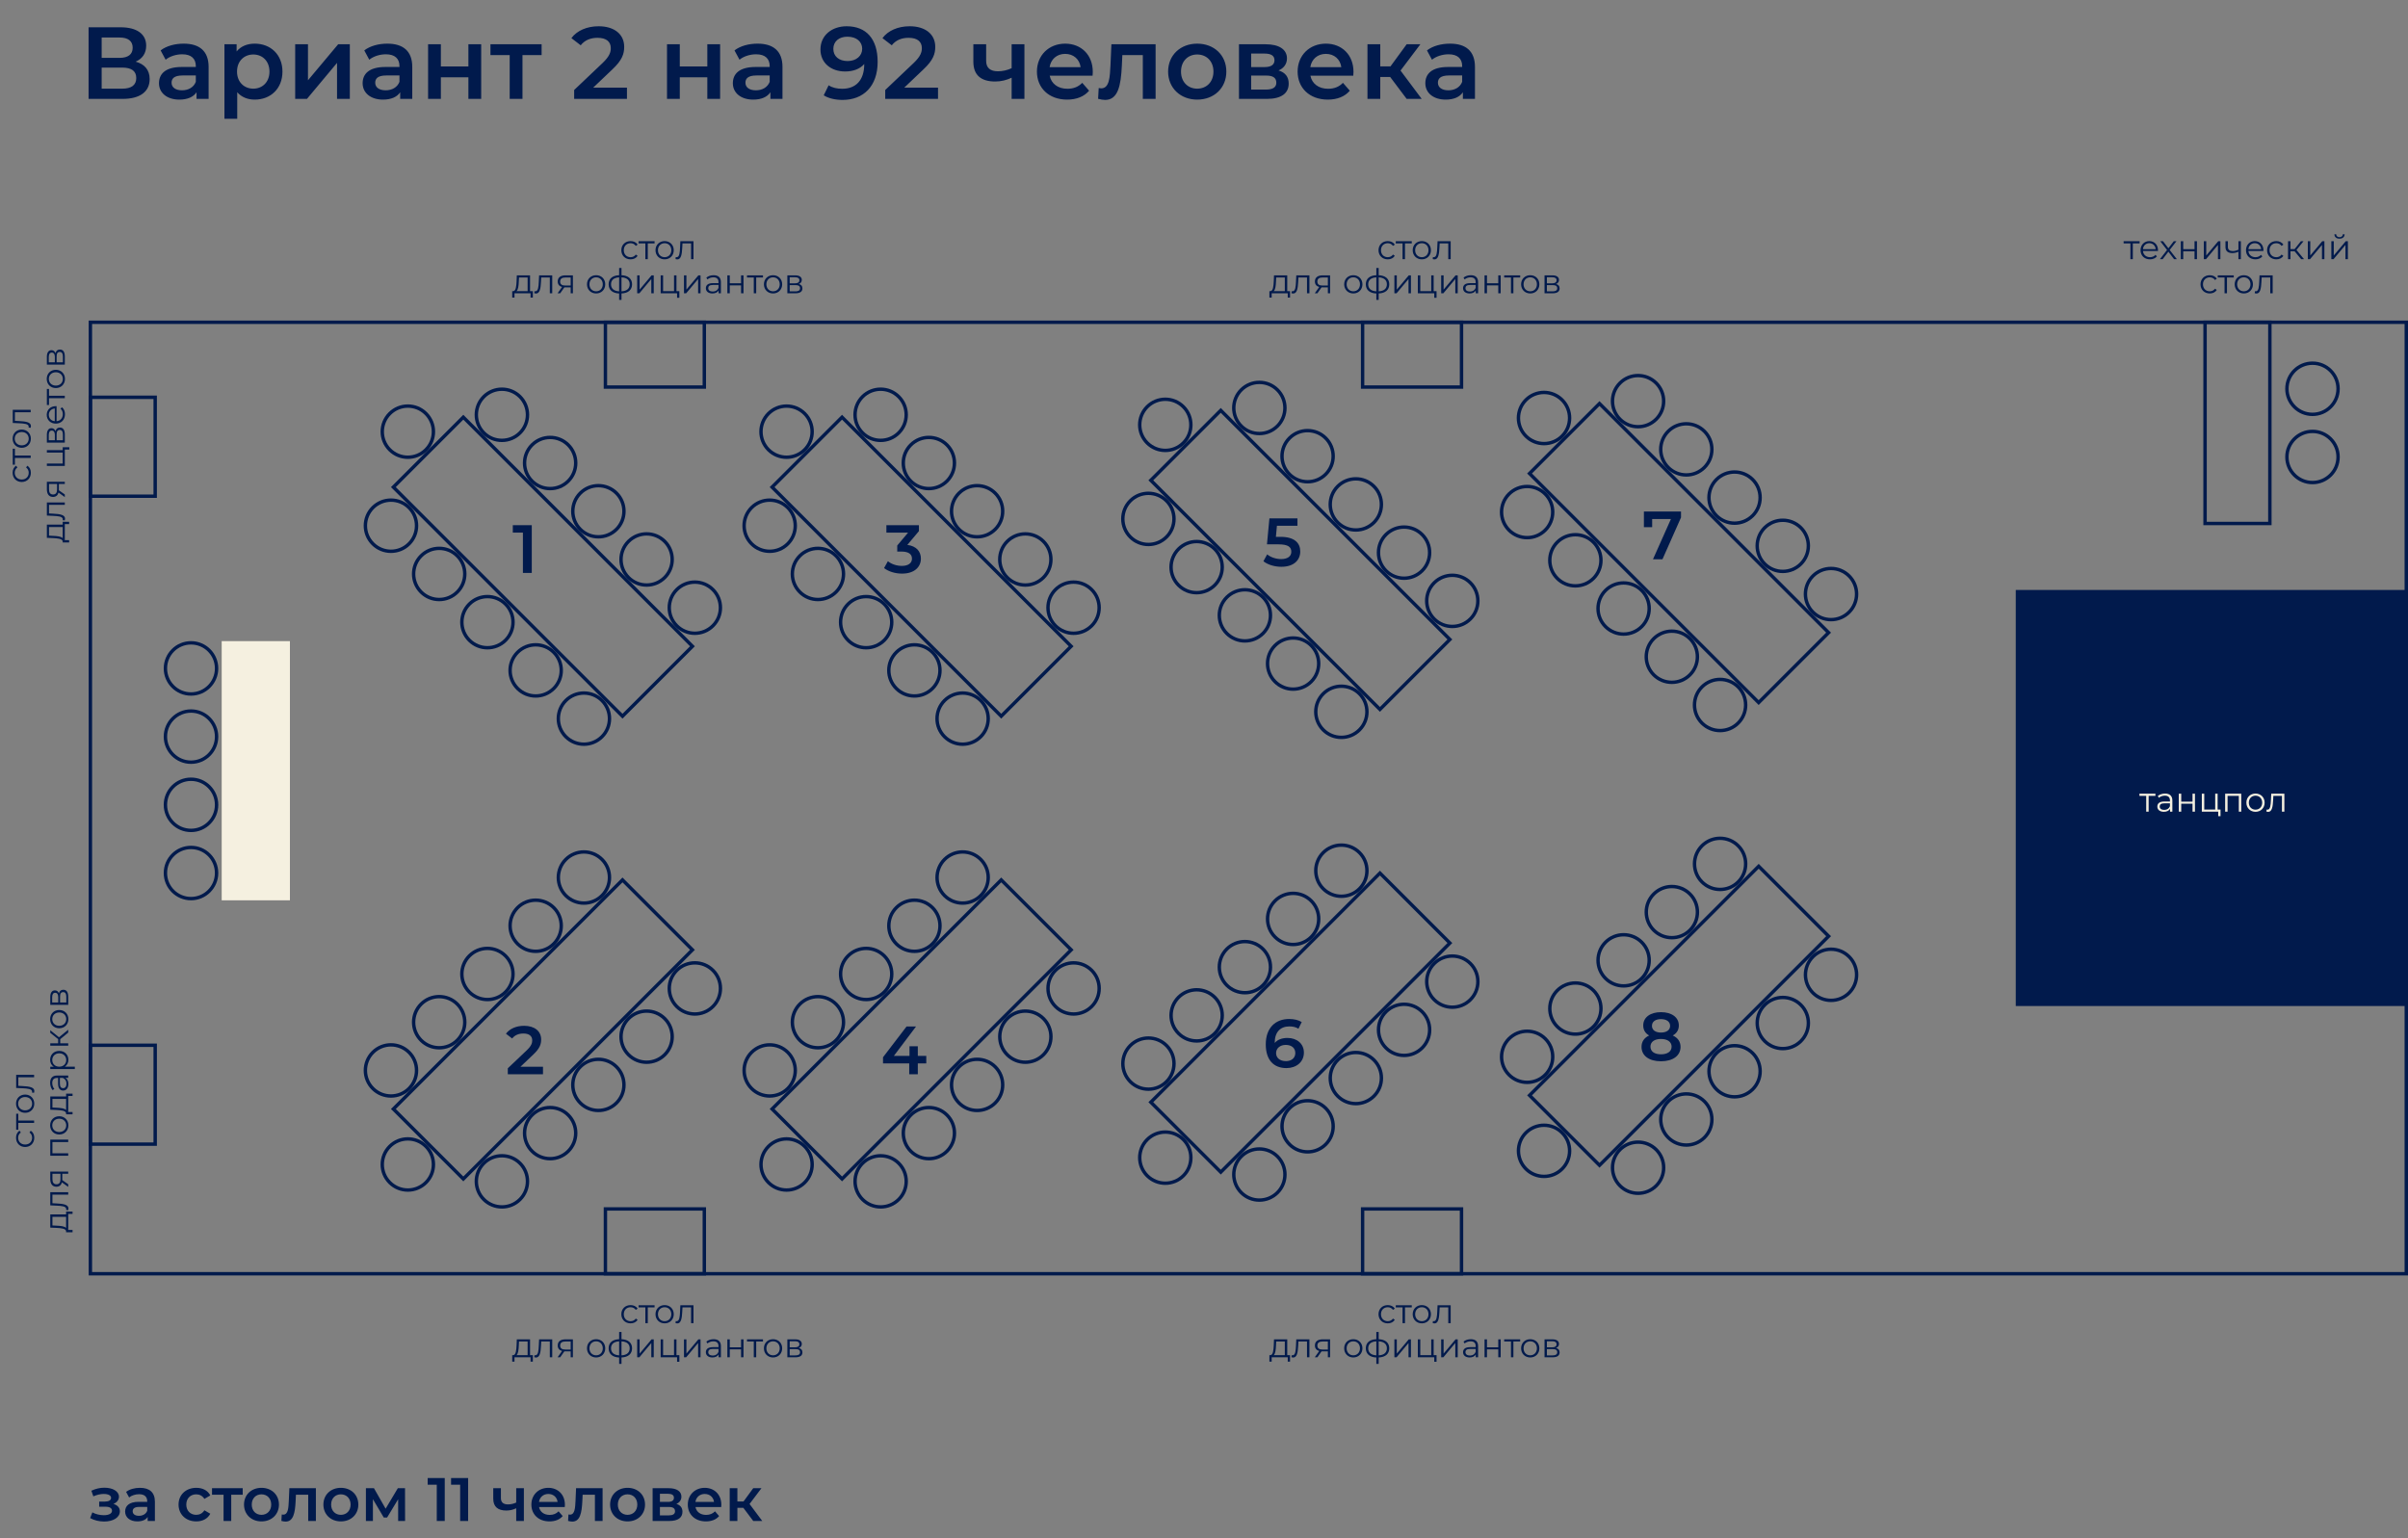 <?xml version="1.0" encoding="UTF-8"?> <svg xmlns="http://www.w3.org/2000/svg" width="706" height="451" viewBox="0 0 706 451" fill="none"><rect x="0" y="0" width="706" height="451" fill="#808080" stroke="none"/><path d="M39.77 18.08C42.41 18.8 43.88 20.54 43.88 23.18C43.88 26.81 41.15 29 35.93 29H25.97V8H35.36C40.04 8 42.86 9.92 42.86 13.4C42.86 15.65 41.72 17.24 39.77 18.08ZM29.81 11V16.97H35.03C37.55 16.97 38.9 15.95 38.9 14C38.9 12.02 37.55 11 35.03 11H29.81ZM35.81 26C38.51 26 39.95 24.98 39.95 22.88C39.95 20.78 38.51 19.82 35.81 19.82H29.81V26H35.81ZM53.873 12.8C58.493 12.8 61.163 14.99 61.163 19.61V29H57.623V27.05C56.723 28.43 54.983 29.21 52.583 29.21C48.923 29.21 46.613 27.2 46.613 24.41C46.613 21.74 48.413 19.64 53.273 19.64H57.413V19.4C57.413 17.21 56.093 15.92 53.423 15.92C51.623 15.92 49.763 16.52 48.563 17.51L47.093 14.78C48.803 13.46 51.293 12.8 53.873 12.8ZM53.363 26.48C55.193 26.48 56.783 25.64 57.413 23.99V22.13H53.543C50.993 22.13 50.303 23.09 50.303 24.26C50.303 25.61 51.443 26.48 53.363 26.48ZM74.683 12.8C79.363 12.8 82.813 16.04 82.813 20.99C82.813 25.97 79.363 29.21 74.683 29.21C72.643 29.21 70.843 28.52 69.553 27.05V34.82H65.803V12.98H69.373V15.08C70.633 13.55 72.493 12.8 74.683 12.8ZM74.263 26C76.963 26 79.003 24.05 79.003 20.99C79.003 17.93 76.963 15.98 74.263 15.98C71.563 15.98 69.493 17.93 69.493 20.99C69.493 24.05 71.563 26 74.263 26ZM86.545 29V12.98H90.295V23.54L99.145 12.98H102.565V29H98.815V18.44L89.995 29H86.545ZM113.58 12.8C118.2 12.8 120.87 14.99 120.87 19.61V29H117.33V27.05C116.43 28.43 114.69 29.21 112.29 29.21C108.63 29.21 106.32 27.2 106.32 24.41C106.32 21.74 108.12 19.64 112.98 19.64H117.12V19.4C117.12 17.21 115.8 15.92 113.13 15.92C111.33 15.92 109.47 16.52 108.27 17.51L106.8 14.78C108.51 13.46 111 12.8 113.58 12.8ZM113.07 26.48C114.9 26.48 116.49 25.64 117.12 23.99V22.13H113.25C110.7 22.13 110.01 23.09 110.01 24.26C110.01 25.61 111.15 26.48 113.07 26.48ZM125.51 29V12.98H129.26V19.49H137.33V12.98H141.08V29H137.33V22.67H129.26V29H125.51ZM158.796 12.98V16.16H153.186V29H149.436V16.16H143.796V12.98H158.796ZM173.917 25.7H183.817V29H168.337V26.39L176.677 18.47C178.717 16.52 179.077 15.29 179.077 14.12C179.077 12.2 177.757 11.09 175.177 11.09C173.137 11.09 171.427 11.78 170.257 13.28L167.527 11.18C169.147 8.99 172.057 7.7 175.507 7.7C180.067 7.7 183.007 10.01 183.007 13.73C183.007 15.77 182.437 17.63 179.527 20.36L173.917 25.7ZM195.559 29V12.98H199.309V19.49H207.379V12.98H211.129V29H207.379V22.67H199.309V29H195.559ZM222.125 12.8C226.745 12.8 229.415 14.99 229.415 19.61V29H225.875V27.05C224.975 28.43 223.235 29.21 220.835 29.21C217.175 29.21 214.865 27.2 214.865 24.41C214.865 21.74 216.665 19.64 221.525 19.64H225.665V19.4C225.665 17.21 224.345 15.92 221.675 15.92C219.875 15.92 218.015 16.52 216.815 17.51L215.345 14.78C217.055 13.46 219.545 12.8 222.125 12.8ZM221.615 26.48C223.445 26.48 225.035 25.64 225.665 23.99V22.13H221.795C219.245 22.13 218.555 23.09 218.555 24.26C218.555 25.61 219.695 26.48 221.615 26.48ZM248.226 7.7C253.956 7.7 257.316 11.39 257.316 18.14C257.316 25.34 253.116 29.3 247.026 29.3C244.926 29.3 242.916 28.85 241.506 27.95L242.946 25.01C244.086 25.76 245.466 26.03 246.936 26.03C250.896 26.03 253.386 23.57 253.386 18.8V18.77C252.126 20.24 250.116 20.96 247.776 20.96C243.636 20.96 240.546 18.44 240.546 14.51C240.546 10.34 243.936 7.7 248.226 7.7ZM248.526 17.9C251.046 17.9 252.786 16.37 252.786 14.3C252.786 12.32 251.226 10.76 248.436 10.76C246.006 10.76 244.326 12.14 244.326 14.33C244.326 16.52 245.976 17.9 248.526 17.9ZM265.118 25.7H275.018V29H259.538V26.39L267.878 18.47C269.918 16.52 270.278 15.29 270.278 14.12C270.278 12.2 268.958 11.09 266.378 11.09C264.338 11.09 262.628 11.78 261.458 13.28L258.728 11.18C260.348 8.99 263.258 7.7 266.708 7.7C271.268 7.7 274.208 10.01 274.208 13.73C274.208 15.77 273.638 17.63 270.728 20.36L265.118 25.7ZM296.6 12.98H300.35V29H296.6V22.79C295.16 23.48 293.54 23.9 291.77 23.9C287.72 23.9 285.38 22.1 285.38 18.11V12.98H289.13V17.87C289.13 19.97 290.42 20.9 292.58 20.9C293.9 20.9 295.31 20.6 296.6 20V12.98ZM320.393 21.08C320.393 21.38 320.363 21.83 320.333 22.19H307.763C308.213 24.53 310.163 26.03 312.953 26.03C314.753 26.03 316.163 25.46 317.303 24.29L319.313 26.6C317.873 28.31 315.623 29.21 312.863 29.21C307.493 29.21 304.013 25.76 304.013 20.99C304.013 16.22 307.523 12.8 312.293 12.8C316.973 12.8 320.393 16.07 320.393 21.08ZM312.293 15.8C309.863 15.8 308.093 17.36 307.733 19.7H316.823C316.523 17.39 314.753 15.8 312.293 15.8ZM325.85 12.98H338.81V29H335.06V16.16H329.06L328.91 19.34C328.64 25.04 327.8 29.3 324.02 29.3C323.42 29.3 322.73 29.18 321.95 28.97L322.13 25.82C322.4 25.88 322.64 25.91 322.85 25.91C325.31 25.91 325.4 22.49 325.58 19.16L325.85 12.98ZM351 29.21C346.08 29.21 342.48 25.79 342.48 20.99C342.48 16.19 346.08 12.8 351 12.8C355.98 12.8 359.55 16.19 359.55 20.99C359.55 25.79 355.98 29.21 351 29.21ZM351 26C353.73 26 355.77 24.05 355.77 20.99C355.77 17.93 353.73 15.98 351 15.98C348.3 15.98 346.26 17.93 346.26 20.99C346.26 24.05 348.3 26 351 26ZM374.864 20.66C376.844 21.26 377.834 22.55 377.834 24.5C377.834 27.32 375.734 29 371.414 29H363.254V12.98H371.084C374.984 12.98 377.324 14.48 377.324 17.12C377.324 18.77 376.394 20 374.864 20.66ZM366.824 15.71V19.67H370.754C372.674 19.67 373.664 18.98 373.664 17.66C373.664 16.34 372.674 15.71 370.754 15.71H366.824ZM371.114 26.27C373.124 26.27 374.204 25.64 374.204 24.26C374.204 22.85 373.274 22.16 371.234 22.16H366.824V26.27H371.114ZM396.829 21.08C396.829 21.38 396.799 21.83 396.769 22.19H384.199C384.649 24.53 386.599 26.03 389.389 26.03C391.189 26.03 392.599 25.46 393.739 24.29L395.749 26.6C394.309 28.31 392.059 29.21 389.299 29.21C383.929 29.21 380.449 25.76 380.449 20.99C380.449 16.22 383.959 12.8 388.729 12.8C393.409 12.8 396.829 16.07 396.829 21.08ZM388.729 15.8C386.299 15.8 384.529 17.36 384.169 19.7H393.259C392.959 17.39 391.189 15.8 388.729 15.8ZM412.42 29L407.59 22.58H404.68V29H400.93V12.98H404.68V19.46H407.68L412.42 12.98H416.44L410.62 20.69L416.83 29H412.42ZM425.152 12.8C429.772 12.8 432.442 14.99 432.442 19.61V29H428.902V27.05C428.002 28.43 426.262 29.21 423.862 29.21C420.202 29.21 417.892 27.2 417.892 24.41C417.892 21.74 419.692 19.64 424.552 19.64H428.692V19.4C428.692 17.21 427.372 15.92 424.702 15.92C422.902 15.92 421.042 16.52 419.842 17.51L418.372 14.78C420.082 13.46 422.572 12.8 425.152 12.8ZM424.642 26.48C426.472 26.48 428.062 25.64 428.692 23.99V22.13H424.822C422.272 22.13 421.582 23.09 421.582 24.26C421.582 25.61 422.722 26.48 424.642 26.48Z" fill="#011A4C"></path><rect x="65" y="188" width="20" height="76" fill="#F5F0E0"></rect><circle cx="56" cy="216" r="7.5" stroke="#011A4C"></circle><circle cx="56" cy="236" r="7.5" stroke="#011A4C"></circle><circle cx="56" cy="256" r="7.5" stroke="#011A4C"></circle><circle cx="56" cy="196" r="7.5" stroke="#011A4C"></circle><rect x="591" y="173" width="115" height="122" fill="#011A4C"></rect><path d="M631.947 232.74V233.37H629.957V238H629.247V233.37H627.257V232.74H631.947ZM634.784 232.7C636.144 232.7 636.914 233.38 636.914 234.74V238H636.234V237.18C635.914 237.72 635.294 238.05 634.424 238.05C633.234 238.05 632.504 237.43 632.504 236.52C632.504 235.71 633.024 235.03 634.534 235.03H636.204V234.71C636.204 233.81 635.694 233.32 634.714 233.32C634.034 233.32 633.394 233.56 632.964 233.94L632.644 233.41C633.174 232.96 633.954 232.7 634.784 232.7ZM634.534 237.49C635.334 237.49 635.924 237.11 636.204 236.42V235.56H634.554C633.534 235.56 633.204 235.96 633.204 236.5C633.204 237.11 633.694 237.49 634.534 237.49ZM638.804 238V232.74H639.514V235.07H642.824V232.74H643.534V238H642.824V235.68H639.514V238H638.804ZM650.182 237.38H651.032V239.32H650.362V238H645.552V232.74H646.262V237.38H649.472V232.74H650.182V237.38ZM652.388 232.74H657.108V238H656.398V233.37H653.098V238H652.388V232.74ZM661.296 238.05C659.756 238.05 658.616 236.93 658.616 235.37C658.616 233.81 659.756 232.7 661.296 232.7C662.836 232.7 663.966 233.81 663.966 235.37C663.966 236.93 662.836 238.05 661.296 238.05ZM661.296 237.42C662.416 237.42 663.246 236.6 663.246 235.37C663.246 234.14 662.416 233.32 661.296 233.32C660.176 233.32 659.336 234.14 659.336 235.37C659.336 236.6 660.176 237.42 661.296 237.42ZM665.904 232.74H669.754V238H669.044V233.37H666.524L666.454 234.67C666.364 236.51 666.134 238.07 665.004 238.07C664.844 238.07 664.684 238.04 664.494 237.99L664.544 237.38C664.634 237.4 664.724 237.42 664.794 237.42C665.664 237.42 665.744 236.01 665.814 234.62L665.904 232.74Z" fill="#F5F0E0"></path><rect x="26.5" y="94.5" width="679" height="279" stroke="#011A4C"></rect><rect x="26.5" y="335.5" width="29" height="19" transform="rotate(-90 26.5 335.5)" stroke="#011A4C"></rect><circle cx="678" cy="134" r="7.5" stroke="#011A4C"></circle><circle cx="678" cy="114" r="7.5" stroke="#011A4C"></circle><rect x="646.5" y="153.5" width="59" height="19" transform="rotate(-90 646.5 153.5)" stroke="#011A4C"></rect><rect x="45.5" y="116.5" width="29" height="19" transform="rotate(90 45.5 116.5)" stroke="#011A4C"></rect><path d="M9.05 138.623C9.05 140.193 7.94 141.333 6.37 141.333C4.8 141.333 3.7 140.193 3.7 138.623C3.7 137.733 4.05 136.983 4.74 136.563L5.1 137.093C4.57 137.453 4.32 138.013 4.32 138.623C4.32 139.773 5.14 140.613 6.37 140.613C7.61 140.613 8.42 139.773 8.42 138.623C8.42 138.013 8.18 137.453 7.65 137.093L8.01 136.563C8.69 136.983 9.05 137.733 9.05 138.623ZM3.74 131.586L4.37 131.586L4.37 133.576L9 133.576L9 134.286L4.37 134.286L4.37 136.276L3.74 136.276L3.74 131.586ZM9.05 128.633C9.05 130.173 7.93 131.313 6.37 131.313C4.81 131.313 3.7 130.173 3.7 128.633C3.7 127.093 4.81 125.963 6.37 125.963C7.93 125.963 9.05 127.093 9.05 128.633ZM8.42 128.633C8.42 127.513 7.6 126.683 6.37 126.683C5.14 126.683 4.32 127.513 4.32 128.633C4.32 129.753 5.14 130.593 6.37 130.593C7.6 130.593 8.42 129.753 8.42 128.633ZM3.74 124.025L3.74 120.175L9 120.175L9 120.885L4.37 120.885L4.37 123.405L5.67 123.475C7.51 123.565 9.07 123.795 9.07 124.925C9.07 125.085 9.04 125.245 8.99 125.435L8.38 125.385C8.4 125.295 8.42 125.205 8.42 125.135C8.42 124.265 7.01 124.185 5.62 124.115L3.74 124.025ZM18.38 153.832L18.38 153.012L20.27 153.012L20.27 153.682L19 153.682L19 158.392L20.27 158.392L20.27 159.062L18.38 159.062L18.38 158.762C18.33 157.982 16.92 157.852 15.5 157.782L13.74 157.712L13.74 153.832L18.38 153.832ZM15.54 157.132C16.74 157.182 17.98 157.292 18.38 157.822L18.38 154.542L14.37 154.542L14.37 157.072L15.54 157.132ZM13.74 151.179L13.74 147.329L19 147.329L19 148.039L14.37 148.039L14.37 150.559L15.67 150.629C17.51 150.719 19.07 150.949 19.07 152.079C19.07 152.239 19.04 152.399 18.99 152.589L18.38 152.539C18.4 152.449 18.42 152.359 18.42 152.289C18.42 151.419 17.01 151.339 15.62 151.269L13.74 151.179ZM13.74 143.48L13.74 141.27L19 141.27L19 141.92L17.26 141.92L17.26 143.57L17.26 143.77L19 144.99L19 145.76L17.16 144.45C16.94 145.26 16.39 145.72 15.54 145.72C14.34 145.72 13.74 144.84 13.74 143.48ZM15.56 145C16.36 145 16.73 144.49 16.73 143.51L16.73 141.92L14.37 141.92L14.37 143.46C14.37 144.44 14.72 145 15.56 145ZM18.38 131.999L18.38 131.149L20.32 131.149L20.32 131.819L19 131.819L19 136.629L13.74 136.629L13.74 135.919L18.38 135.919L18.38 132.709L13.74 132.709L13.74 131.999L18.38 131.999ZM16.28 126.443C16.45 125.713 16.88 125.373 17.57 125.373C18.48 125.373 19 126.033 19 127.403L19 129.793L13.74 129.793L13.74 127.473C13.74 126.283 14.22 125.553 15.09 125.553C15.68 125.553 16.08 125.893 16.28 126.443ZM14.3 129.103L16.08 129.103L16.08 127.523C16.08 126.713 15.77 126.263 15.18 126.263C14.59 126.263 14.3 126.713 14.3 127.523L14.3 129.103ZM18.44 127.433C18.44 126.543 18.16 126.073 17.53 126.073C16.9 126.073 16.61 126.473 16.61 127.363L16.61 129.103L18.44 129.103L18.44 127.433ZM16.37 119.099C16.43 119.099 16.51 119.109 16.59 119.109L16.59 123.509C17.69 123.429 18.42 122.589 18.42 121.439C18.42 120.799 18.19 120.229 17.73 119.829L18.19 119.429C18.75 119.899 19.05 120.629 19.05 121.459C19.05 123.099 17.93 124.219 16.37 124.219C14.81 124.219 13.7 123.129 13.7 121.649C13.7 120.169 14.79 119.099 16.37 119.099ZM14.31 121.649C14.31 122.669 15.03 123.419 16.06 123.509L16.06 119.779C15.03 119.869 14.31 120.619 14.31 121.649ZM13.74 114.061L14.37 114.061L14.37 116.051L19 116.051L19 116.761L14.37 116.761L14.37 118.751L13.74 118.751L13.74 114.061ZM19.05 111.109C19.05 112.649 17.93 113.789 16.37 113.789C14.81 113.789 13.7 112.649 13.7 111.109C13.7 109.569 14.81 108.439 16.37 108.439C17.93 108.439 19.05 109.569 19.05 111.109ZM18.42 111.109C18.42 109.989 17.6 109.159 16.37 109.159C15.14 109.159 14.32 109.989 14.32 111.109C14.32 112.229 15.14 113.069 16.37 113.069C17.6 113.069 18.42 112.229 18.42 111.109ZM16.28 103.572C16.45 102.842 16.88 102.502 17.57 102.502C18.48 102.502 19 103.162 19 104.532L19 106.922L13.74 106.922L13.74 104.602C13.74 103.412 14.22 102.682 15.09 102.682C15.68 102.682 16.08 103.022 16.28 103.572ZM14.3 106.232L16.08 106.232L16.08 104.652C16.08 103.842 15.77 103.392 15.18 103.392C14.59 103.392 14.3 103.842 14.3 104.652L14.3 106.232ZM18.44 104.562C18.44 103.672 18.16 103.202 17.53 103.202C16.9 103.202 16.61 103.602 16.61 104.492L16.61 106.232L18.44 106.232L18.44 104.562Z" fill="#011A4C"></path><path d="M10.05 333.623C10.05 335.193 8.94 336.333 7.37 336.333C5.8 336.333 4.7 335.193 4.7 333.623C4.7 332.733 5.05 331.983 5.74 331.563L6.1 332.093C5.57 332.453 5.32 333.013 5.32 333.623C5.32 334.773 6.14 335.613 7.37 335.613C8.61 335.613 9.42 334.773 9.42 333.623C9.42 333.013 9.18 332.453 8.65 332.093L9.01 331.563C9.69 331.983 10.05 332.733 10.05 333.623ZM4.74 326.586L5.37 326.586L5.37 328.576L10 328.576L10 329.286L5.37 329.286L5.37 331.276L4.74 331.276L4.74 326.586ZM10.05 323.633C10.05 325.173 8.93 326.313 7.37 326.313C5.81 326.313 4.7 325.173 4.7 323.633C4.7 322.093 5.81 320.963 7.37 320.963C8.93 320.963 10.05 322.093 10.05 323.633ZM9.42 323.633C9.42 322.513 8.6 321.683 7.37 321.683C6.14 321.683 5.32 322.513 5.32 323.633C5.32 324.753 6.14 325.593 7.37 325.593C8.6 325.593 9.42 324.753 9.42 323.633ZM4.74 319.025L4.74 315.175L10 315.175L10 315.885L5.37 315.885L5.37 318.405L6.67 318.475C8.51 318.565 10.07 318.795 10.07 319.925C10.07 320.085 10.04 320.245 9.99 320.435L9.38 320.385C9.4 320.295 9.42 320.205 9.42 320.135C9.42 319.265 8.01 319.185 6.62 319.115L4.74 319.025ZM19.38 356.103L19.38 355.283L21.27 355.283L21.27 355.953L20 355.953L20 360.663L21.27 360.663L21.27 361.333L19.38 361.333L19.38 361.033C19.33 360.253 17.92 360.123 16.5 360.053L14.74 359.983L14.74 356.103L19.38 356.103ZM16.54 359.403C17.74 359.453 18.98 359.563 19.38 360.093L19.38 356.813L15.37 356.813L15.37 359.343L16.54 359.403ZM14.74 353.449L14.74 349.599L20 349.599L20 350.309L15.37 350.309L15.37 352.829L16.67 352.899C18.51 352.989 20.07 353.219 20.07 354.349C20.07 354.509 20.04 354.669 19.99 354.859L19.38 354.809C19.4 354.719 19.42 354.629 19.42 354.559C19.42 353.689 18.01 353.609 16.62 353.539L14.74 353.449ZM14.74 345.751L14.74 343.541L20 343.541L20 344.191L18.26 344.191L18.26 345.841L18.26 346.041L20 347.261L20 348.031L18.16 346.721C17.94 347.531 17.39 347.991 16.54 347.991C15.34 347.991 14.74 347.111 14.74 345.751ZM16.56 347.271C17.36 347.271 17.73 346.761 17.73 345.781L17.73 344.191L15.37 344.191L15.37 345.731C15.37 346.711 15.72 347.271 16.56 347.271ZM14.74 338.899L14.74 334.179L20 334.179L20 334.889L15.37 334.889L15.37 338.189L20 338.189L20 338.899L14.74 338.899ZM20.05 329.991C20.05 331.531 18.93 332.671 17.37 332.671C15.81 332.671 14.7 331.531 14.7 329.991C14.7 328.451 15.81 327.321 17.37 327.321C18.93 327.321 20.05 328.451 20.05 329.991ZM19.42 329.991C19.42 328.871 18.6 328.041 17.37 328.041C16.14 328.041 15.32 328.871 15.32 329.991C15.32 331.111 16.14 331.951 17.37 331.951C18.6 331.951 19.42 331.111 19.42 329.991ZM19.38 321.523L19.38 320.703L21.27 320.703L21.27 321.373L20 321.373L20 326.083L21.27 326.083L21.27 326.753L19.38 326.753L19.38 326.453C19.33 325.673 17.92 325.543 16.5 325.473L14.74 325.403L14.74 321.523L19.38 321.523ZM16.54 324.823C17.74 324.873 18.98 324.983 19.38 325.513L19.38 322.233L15.37 322.233L15.37 324.763L16.54 324.823ZM14.7 317.509C14.7 316.149 15.38 315.379 16.74 315.379L20 315.379L20 316.059L19.18 316.059C19.72 316.379 20.05 316.999 20.05 317.869C20.05 319.059 19.43 319.789 18.52 319.789C17.71 319.789 17.03 319.269 17.03 317.759L17.03 316.089L16.71 316.089C15.81 316.089 15.32 316.599 15.32 317.579C15.32 318.259 15.56 318.899 15.94 319.329L15.41 319.649C14.96 319.119 14.7 318.339 14.7 317.509ZM19.49 317.759C19.49 316.959 19.11 316.369 18.42 316.089L17.56 316.089L17.56 317.739C17.56 318.759 17.96 319.089 18.5 319.089C19.11 319.089 19.49 318.599 19.49 317.759ZM14.7 310.779C14.7 309.279 15.78 308.159 17.37 308.159C18.97 308.159 20.05 309.279 20.05 310.779C20.05 311.619 19.69 312.339 19.01 312.779L21.94 312.779L21.94 313.489L14.74 313.489L14.74 312.809L15.78 312.809C15.08 312.379 14.7 311.649 14.7 310.779ZM19.42 310.829C19.42 309.719 18.6 308.869 17.37 308.869C16.15 308.869 15.32 309.719 15.32 310.829C15.32 311.949 16.15 312.789 17.37 312.789C18.6 312.789 19.42 311.949 19.42 310.829ZM20 302.784L17.66 304.724L17.66 305.924L20 305.924L20 306.634L14.74 306.634L14.74 305.924L17.05 305.924L17.05 304.714L14.74 302.864L14.74 302.094L17.29 304.164L20 301.944L20 302.784ZM20.05 298.839C20.05 300.379 18.93 301.519 17.37 301.519C15.81 301.519 14.7 300.379 14.7 298.839C14.7 297.299 15.81 296.169 17.37 296.169C18.93 296.169 20.05 297.299 20.05 298.839ZM19.42 298.839C19.42 297.719 18.6 296.889 17.37 296.889C16.14 296.889 15.32 297.719 15.32 298.839C15.32 299.959 16.14 300.799 17.37 300.799C18.6 300.799 19.42 299.959 19.42 298.839ZM17.28 291.301C17.45 290.571 17.88 290.231 18.57 290.231C19.48 290.231 20 290.891 20 292.261L20 294.651L14.74 294.651L14.74 292.331C14.74 291.141 15.22 290.411 16.09 290.411C16.68 290.411 17.08 290.751 17.28 291.301ZM15.3 293.961L17.08 293.961L17.08 292.381C17.08 291.571 16.77 291.121 16.18 291.121C15.59 291.121 15.3 291.571 15.3 292.381L15.3 293.961ZM19.44 292.291C19.44 291.401 19.16 290.931 18.53 290.931C17.9 290.931 17.61 291.331 17.61 292.221L17.61 293.961L19.44 293.961L19.44 292.291Z" fill="#011A4C"></path><rect x="177.5" y="94.5" width="29" height="19" stroke="#011A4C"></rect><path d="M184.877 76.05C183.307 76.05 182.167 74.94 182.167 73.37C182.167 71.8 183.307 70.7 184.877 70.7C185.767 70.7 186.517 71.05 186.937 71.74L186.407 72.1C186.047 71.57 185.487 71.32 184.877 71.32C183.727 71.32 182.887 72.14 182.887 73.37C182.887 74.61 183.727 75.42 184.877 75.42C185.487 75.42 186.047 75.18 186.407 74.65L186.937 75.01C186.517 75.69 185.767 76.05 184.877 76.05ZM191.914 70.74V71.37H189.924V76H189.214V71.37H187.224V70.74H191.914ZM194.867 76.05C193.327 76.05 192.187 74.93 192.187 73.37C192.187 71.81 193.327 70.7 194.867 70.7C196.407 70.7 197.537 71.81 197.537 73.37C197.537 74.93 196.407 76.05 194.867 76.05ZM194.867 75.42C195.987 75.42 196.817 74.6 196.817 73.37C196.817 72.14 195.987 71.32 194.867 71.32C193.747 71.32 192.907 72.14 192.907 73.37C192.907 74.6 193.747 75.42 194.867 75.42ZM199.475 70.74H203.325V76H202.615V71.37H200.095L200.025 72.67C199.935 74.51 199.705 76.07 198.575 76.07C198.415 76.07 198.255 76.04 198.065 75.99L198.115 75.38C198.205 75.4 198.295 75.42 198.365 75.42C199.235 75.42 199.315 74.01 199.385 72.62L199.475 70.74ZM155.405 85.38H156.225V87.27H155.555V86H150.845V87.27H150.175V85.38H150.475C151.255 85.33 151.385 83.92 151.455 82.5L151.525 80.74H155.405V85.38ZM152.105 82.54C152.055 83.74 151.945 84.98 151.415 85.38H154.695V81.37H152.165L152.105 82.54ZM158.059 80.74H161.909V86H161.199V81.37H158.679L158.609 82.67C158.519 84.51 158.289 86.07 157.159 86.07C156.999 86.07 156.839 86.04 156.649 85.99L156.699 85.38C156.789 85.4 156.879 85.42 156.949 85.42C157.819 85.42 157.899 84.01 157.969 82.62L158.059 80.74ZM165.757 80.74H167.967V86H167.317V84.26H165.667H165.467L164.247 86H163.477L164.787 84.16C163.977 83.94 163.517 83.39 163.517 82.54C163.517 81.34 164.397 80.74 165.757 80.74ZM164.237 82.56C164.237 83.36 164.747 83.73 165.727 83.73H167.317V81.37H165.777C164.797 81.37 164.237 81.72 164.237 82.56ZM174.779 86.05C173.239 86.05 172.099 84.93 172.099 83.37C172.099 81.81 173.239 80.7 174.779 80.7C176.319 80.7 177.449 81.81 177.449 83.37C177.449 84.93 176.319 86.05 174.779 86.05ZM174.779 85.42C175.899 85.42 176.729 84.6 176.729 83.37C176.729 82.14 175.899 81.32 174.779 81.32C173.659 81.32 172.819 82.14 172.819 83.37C172.819 84.6 173.659 85.42 174.779 85.42ZM185.316 83.36C185.316 85.01 184.176 85.97 182.216 86.05V87.94H181.526V86.06C179.576 85.98 178.446 85.01 178.446 83.36C178.446 81.73 179.566 80.78 181.526 80.7V78.58H182.216V80.7C184.176 80.79 185.316 81.74 185.316 83.36ZM179.146 83.36C179.146 84.61 179.966 85.34 181.526 85.43V81.33C179.966 81.41 179.146 82.14 179.146 83.36ZM182.216 85.43C183.786 85.35 184.616 84.62 184.616 83.36C184.616 82.13 183.786 81.41 182.216 81.33V85.43ZM186.818 86V80.74H187.528V84.92L191.038 80.74H191.668V86H190.958V81.82L187.458 86H186.818ZM198.332 85.38H199.182V87.32H198.512V86H193.702V80.74H194.412V85.38H197.622V80.74H198.332V85.38ZM200.538 86V80.74H201.248V84.92L204.758 80.74H205.388V86H204.678V81.82L201.178 86H200.538ZM209.233 80.7C210.593 80.7 211.363 81.38 211.363 82.74V86H210.683V85.18C210.363 85.72 209.743 86.05 208.873 86.05C207.683 86.05 206.953 85.43 206.953 84.52C206.953 83.71 207.473 83.03 208.983 83.03H210.653V82.71C210.653 81.81 210.143 81.32 209.163 81.32C208.483 81.32 207.843 81.56 207.413 81.94L207.093 81.41C207.623 80.96 208.403 80.7 209.233 80.7ZM208.983 85.49C209.783 85.49 210.373 85.11 210.653 84.42V83.56H209.003C207.983 83.56 207.653 83.96 207.653 84.5C207.653 85.11 208.143 85.49 208.983 85.49ZM213.253 86V80.74H213.963V83.07H217.273V80.74H217.983V86H217.273V83.68H213.963V86H213.253ZM223.701 80.74V81.37H221.711V86H221.001V81.37H219.011V80.74H223.701ZM226.654 86.05C225.114 86.05 223.974 84.93 223.974 83.37C223.974 81.81 225.114 80.7 226.654 80.7C228.194 80.7 229.324 81.81 229.324 83.37C229.324 84.93 228.194 86.05 226.654 86.05ZM226.654 85.42C227.774 85.42 228.604 84.6 228.604 83.37C228.604 82.14 227.774 81.32 226.654 81.32C225.534 81.32 224.694 82.14 224.694 83.37C224.694 84.6 225.534 85.42 226.654 85.42ZM234.191 83.28C234.921 83.45 235.261 83.88 235.261 84.57C235.261 85.48 234.601 86 233.231 86H230.841V80.74H233.161C234.351 80.74 235.081 81.22 235.081 82.09C235.081 82.68 234.741 83.08 234.191 83.28ZM231.531 81.3V83.08H233.111C233.921 83.08 234.371 82.77 234.371 82.18C234.371 81.59 233.921 81.3 233.111 81.3H231.531ZM233.201 85.44C234.091 85.44 234.561 85.16 234.561 84.53C234.561 83.9 234.161 83.61 233.271 83.61H231.531V85.44H233.201Z" fill="#011A4C"></path><rect x="177.5" y="354.5" width="29" height="19" stroke="#011A4C"></rect><path d="M184.877 388.05C183.307 388.05 182.167 386.94 182.167 385.37C182.167 383.8 183.307 382.7 184.877 382.7C185.767 382.7 186.517 383.05 186.937 383.74L186.407 384.1C186.047 383.57 185.487 383.32 184.877 383.32C183.727 383.32 182.887 384.14 182.887 385.37C182.887 386.61 183.727 387.42 184.877 387.42C185.487 387.42 186.047 387.18 186.407 386.65L186.937 387.01C186.517 387.69 185.767 388.05 184.877 388.05ZM191.914 382.74V383.37H189.924V388H189.214V383.37H187.224V382.74H191.914ZM194.867 388.05C193.327 388.05 192.187 386.93 192.187 385.37C192.187 383.81 193.327 382.7 194.867 382.7C196.407 382.7 197.537 383.81 197.537 385.37C197.537 386.93 196.407 388.05 194.867 388.05ZM194.867 387.42C195.987 387.42 196.817 386.6 196.817 385.37C196.817 384.14 195.987 383.32 194.867 383.32C193.747 383.32 192.907 384.14 192.907 385.37C192.907 386.6 193.747 387.42 194.867 387.42ZM199.475 382.74H203.325V388H202.615V383.37H200.095L200.025 384.67C199.935 386.51 199.705 388.07 198.575 388.07C198.415 388.07 198.255 388.04 198.065 387.99L198.115 387.38C198.205 387.4 198.295 387.42 198.365 387.42C199.235 387.42 199.315 386.01 199.385 384.62L199.475 382.74ZM155.405 397.38H156.225V399.27H155.555V398H150.845V399.27H150.175V397.38H150.475C151.255 397.33 151.385 395.92 151.455 394.5L151.525 392.74H155.405V397.38ZM152.105 394.54C152.055 395.74 151.945 396.98 151.415 397.38H154.695V393.37H152.165L152.105 394.54ZM158.059 392.74H161.909V398H161.199V393.37H158.679L158.609 394.67C158.519 396.51 158.289 398.07 157.159 398.07C156.999 398.07 156.839 398.04 156.649 397.99L156.699 397.38C156.789 397.4 156.879 397.42 156.949 397.42C157.819 397.42 157.899 396.01 157.969 394.62L158.059 392.74ZM165.757 392.74H167.967V398H167.317V396.26H165.667H165.467L164.247 398H163.477L164.787 396.16C163.977 395.94 163.517 395.39 163.517 394.54C163.517 393.34 164.397 392.74 165.757 392.74ZM164.237 394.56C164.237 395.36 164.747 395.73 165.727 395.73H167.317V393.37H165.777C164.797 393.37 164.237 393.72 164.237 394.56ZM174.779 398.05C173.239 398.05 172.099 396.93 172.099 395.37C172.099 393.81 173.239 392.7 174.779 392.7C176.319 392.7 177.449 393.81 177.449 395.37C177.449 396.93 176.319 398.05 174.779 398.05ZM174.779 397.42C175.899 397.42 176.729 396.6 176.729 395.37C176.729 394.14 175.899 393.32 174.779 393.32C173.659 393.32 172.819 394.14 172.819 395.37C172.819 396.6 173.659 397.42 174.779 397.42ZM185.316 395.36C185.316 397.01 184.176 397.97 182.216 398.05V399.94H181.526V398.06C179.576 397.98 178.446 397.01 178.446 395.36C178.446 393.73 179.566 392.78 181.526 392.7V390.58H182.216V392.7C184.176 392.79 185.316 393.74 185.316 395.36ZM179.146 395.36C179.146 396.61 179.966 397.34 181.526 397.43V393.33C179.966 393.41 179.146 394.14 179.146 395.36ZM182.216 397.43C183.786 397.35 184.616 396.62 184.616 395.36C184.616 394.13 183.786 393.41 182.216 393.33V397.43ZM186.818 398V392.74H187.528V396.92L191.038 392.74H191.668V398H190.958V393.82L187.458 398H186.818ZM198.332 397.38H199.182V399.32H198.512V398H193.702V392.74H194.412V397.38H197.622V392.74H198.332V397.38ZM200.538 398V392.74H201.248V396.92L204.758 392.74H205.388V398H204.678V393.82L201.178 398H200.538ZM209.233 392.7C210.593 392.7 211.363 393.38 211.363 394.74V398H210.683V397.18C210.363 397.72 209.743 398.05 208.873 398.05C207.683 398.05 206.953 397.43 206.953 396.52C206.953 395.71 207.473 395.03 208.983 395.03H210.653V394.71C210.653 393.81 210.143 393.32 209.163 393.32C208.483 393.32 207.843 393.56 207.413 393.94L207.093 393.41C207.623 392.96 208.403 392.7 209.233 392.7ZM208.983 397.49C209.783 397.49 210.373 397.11 210.653 396.42V395.56H209.003C207.983 395.56 207.653 395.96 207.653 396.5C207.653 397.11 208.143 397.49 208.983 397.49ZM213.253 398V392.74H213.963V395.07H217.273V392.74H217.983V398H217.273V395.68H213.963V398H213.253ZM223.701 392.74V393.37H221.711V398H221.001V393.37H219.011V392.74H223.701ZM226.654 398.05C225.114 398.05 223.974 396.93 223.974 395.37C223.974 393.81 225.114 392.7 226.654 392.7C228.194 392.7 229.324 393.81 229.324 395.37C229.324 396.93 228.194 398.05 226.654 398.05ZM226.654 397.42C227.774 397.42 228.604 396.6 228.604 395.37C228.604 394.14 227.774 393.32 226.654 393.32C225.534 393.32 224.694 394.14 224.694 395.37C224.694 396.6 225.534 397.42 226.654 397.42ZM234.191 395.28C234.921 395.45 235.261 395.88 235.261 396.57C235.261 397.48 234.601 398 233.231 398H230.841V392.74H233.161C234.351 392.74 235.081 393.22 235.081 394.09C235.081 394.68 234.741 395.08 234.191 395.28ZM231.531 393.3V395.08H233.111C233.921 395.08 234.371 394.77 234.371 394.18C234.371 393.59 233.921 393.3 233.111 393.3H231.531ZM233.201 397.44C234.091 397.44 234.561 397.16 234.561 396.53C234.561 395.9 234.161 395.61 233.271 395.61H231.531V397.44H233.201Z" fill="#011A4C"></path><rect x="399.5" y="94.5" width="29" height="19" stroke="#011A4C"></rect><path d="M406.877 76.05C405.307 76.05 404.167 74.94 404.167 73.37C404.167 71.8 405.307 70.7 406.877 70.7C407.767 70.7 408.517 71.05 408.937 71.74L408.407 72.1C408.047 71.57 407.487 71.32 406.877 71.32C405.727 71.32 404.887 72.14 404.887 73.37C404.887 74.61 405.727 75.42 406.877 75.42C407.487 75.42 408.047 75.18 408.407 74.65L408.937 75.01C408.517 75.69 407.767 76.05 406.877 76.05ZM413.914 70.74V71.37H411.924V76H411.214V71.37H409.224V70.74H413.914ZM416.867 76.05C415.327 76.05 414.187 74.93 414.187 73.37C414.187 71.81 415.327 70.7 416.867 70.7C418.407 70.7 419.537 71.81 419.537 73.37C419.537 74.93 418.407 76.05 416.867 76.05ZM416.867 75.42C417.987 75.42 418.817 74.6 418.817 73.37C418.817 72.14 417.987 71.32 416.867 71.32C415.747 71.32 414.907 72.14 414.907 73.37C414.907 74.6 415.747 75.42 416.867 75.42ZM421.475 70.74H425.325V76H424.615V71.37H422.095L422.025 72.67C421.935 74.51 421.705 76.07 420.575 76.07C420.415 76.07 420.255 76.04 420.065 75.99L420.115 75.38C420.205 75.4 420.295 75.42 420.365 75.42C421.235 75.42 421.315 74.01 421.385 72.62L421.475 70.74ZM377.405 85.38H378.225V87.27H377.555V86H372.845V87.27H372.175V85.38H372.475C373.255 85.33 373.385 83.92 373.455 82.5L373.525 80.74H377.405V85.38ZM374.105 82.54C374.055 83.74 373.945 84.98 373.415 85.38H376.695V81.37H374.165L374.105 82.54ZM380.059 80.74H383.909V86H383.199V81.37H380.679L380.609 82.67C380.519 84.51 380.289 86.07 379.159 86.07C378.999 86.07 378.839 86.04 378.649 85.99L378.699 85.38C378.789 85.4 378.879 85.42 378.949 85.42C379.819 85.42 379.899 84.01 379.969 82.62L380.059 80.74ZM387.757 80.74H389.967V86H389.317V84.26H387.667H387.467L386.247 86H385.477L386.787 84.16C385.977 83.94 385.517 83.39 385.517 82.54C385.517 81.34 386.397 80.74 387.757 80.74ZM386.237 82.56C386.237 83.36 386.747 83.73 387.727 83.73H389.317V81.37H387.777C386.797 81.37 386.237 81.72 386.237 82.56ZM396.779 86.05C395.239 86.05 394.099 84.93 394.099 83.37C394.099 81.81 395.239 80.7 396.779 80.7C398.319 80.7 399.449 81.81 399.449 83.37C399.449 84.93 398.319 86.05 396.779 86.05ZM396.779 85.42C397.899 85.42 398.729 84.6 398.729 83.37C398.729 82.14 397.899 81.32 396.779 81.32C395.659 81.32 394.819 82.14 394.819 83.37C394.819 84.6 395.659 85.42 396.779 85.42ZM407.316 83.36C407.316 85.01 406.176 85.97 404.216 86.05V87.94H403.526V86.06C401.576 85.98 400.446 85.01 400.446 83.36C400.446 81.73 401.566 80.78 403.526 80.7V78.58H404.216V80.7C406.176 80.79 407.316 81.74 407.316 83.36ZM401.146 83.36C401.146 84.61 401.966 85.34 403.526 85.43V81.33C401.966 81.41 401.146 82.14 401.146 83.36ZM404.216 85.43C405.786 85.35 406.616 84.62 406.616 83.36C406.616 82.13 405.786 81.41 404.216 81.33V85.43ZM408.818 86V80.74H409.528V84.92L413.038 80.74H413.668V86H412.958V81.82L409.458 86H408.818ZM420.332 85.38H421.182V87.32H420.512V86H415.702V80.74H416.412V85.38H419.622V80.74H420.332V85.38ZM422.538 86V80.74H423.248V84.92L426.758 80.74H427.388V86H426.678V81.82L423.178 86H422.538ZM431.233 80.7C432.593 80.7 433.363 81.38 433.363 82.74V86H432.683V85.18C432.363 85.72 431.743 86.05 430.873 86.05C429.683 86.05 428.953 85.43 428.953 84.52C428.953 83.71 429.473 83.03 430.983 83.03H432.653V82.71C432.653 81.81 432.143 81.32 431.163 81.32C430.483 81.32 429.843 81.56 429.413 81.94L429.093 81.41C429.623 80.96 430.403 80.7 431.233 80.7ZM430.983 85.49C431.783 85.49 432.373 85.11 432.653 84.42V83.56H431.003C429.983 83.56 429.653 83.96 429.653 84.5C429.653 85.11 430.143 85.49 430.983 85.49ZM435.253 86V80.74H435.963V83.07H439.273V80.74H439.983V86H439.273V83.68H435.963V86H435.253ZM445.701 80.74V81.37H443.711V86H443.001V81.37H441.011V80.74H445.701ZM448.654 86.05C447.114 86.05 445.974 84.93 445.974 83.37C445.974 81.81 447.114 80.7 448.654 80.7C450.194 80.7 451.324 81.81 451.324 83.37C451.324 84.93 450.194 86.05 448.654 86.05ZM448.654 85.42C449.774 85.42 450.604 84.6 450.604 83.37C450.604 82.14 449.774 81.32 448.654 81.32C447.534 81.32 446.694 82.14 446.694 83.37C446.694 84.6 447.534 85.42 448.654 85.42ZM456.191 83.28C456.921 83.45 457.261 83.88 457.261 84.57C457.261 85.48 456.601 86 455.231 86H452.841V80.74H455.161C456.351 80.74 457.081 81.22 457.081 82.09C457.081 82.68 456.741 83.08 456.191 83.28ZM453.531 81.3V83.08H455.111C455.921 83.08 456.371 82.77 456.371 82.18C456.371 81.59 455.921 81.3 455.111 81.3H453.531ZM455.201 85.44C456.091 85.44 456.561 85.16 456.561 84.53C456.561 83.9 456.161 83.61 455.271 83.61H453.531V85.44H455.201Z" fill="#011A4C"></path><rect x="399.5" y="354.5" width="29" height="19" stroke="#011A4C"></rect><path d="M406.877 388.05C405.307 388.05 404.167 386.94 404.167 385.37C404.167 383.8 405.307 382.7 406.877 382.7C407.767 382.7 408.517 383.05 408.937 383.74L408.407 384.1C408.047 383.57 407.487 383.32 406.877 383.32C405.727 383.32 404.887 384.14 404.887 385.37C404.887 386.61 405.727 387.42 406.877 387.42C407.487 387.42 408.047 387.18 408.407 386.65L408.937 387.01C408.517 387.69 407.767 388.05 406.877 388.05ZM413.914 382.74V383.37H411.924V388H411.214V383.37H409.224V382.74H413.914ZM416.867 388.05C415.327 388.05 414.187 386.93 414.187 385.37C414.187 383.81 415.327 382.7 416.867 382.7C418.407 382.7 419.537 383.81 419.537 385.37C419.537 386.93 418.407 388.05 416.867 388.05ZM416.867 387.42C417.987 387.42 418.817 386.6 418.817 385.37C418.817 384.14 417.987 383.32 416.867 383.32C415.747 383.32 414.907 384.14 414.907 385.37C414.907 386.6 415.747 387.42 416.867 387.42ZM421.475 382.74H425.325V388H424.615V383.37H422.095L422.025 384.67C421.935 386.51 421.705 388.07 420.575 388.07C420.415 388.07 420.255 388.04 420.065 387.99L420.115 387.38C420.205 387.4 420.295 387.42 420.365 387.42C421.235 387.42 421.315 386.01 421.385 384.62L421.475 382.74ZM377.405 397.38H378.225V399.27H377.555V398H372.845V399.27H372.175V397.38H372.475C373.255 397.33 373.385 395.92 373.455 394.5L373.525 392.74H377.405V397.38ZM374.105 394.54C374.055 395.74 373.945 396.98 373.415 397.38H376.695V393.37H374.165L374.105 394.54ZM380.059 392.74H383.909V398H383.199V393.37H380.679L380.609 394.67C380.519 396.51 380.289 398.07 379.159 398.07C378.999 398.07 378.839 398.04 378.649 397.99L378.699 397.38C378.789 397.4 378.879 397.42 378.949 397.42C379.819 397.42 379.899 396.01 379.969 394.62L380.059 392.74ZM387.757 392.74H389.967V398H389.317V396.26H387.667H387.467L386.247 398H385.477L386.787 396.16C385.977 395.94 385.517 395.39 385.517 394.54C385.517 393.34 386.397 392.74 387.757 392.74ZM386.237 394.56C386.237 395.36 386.747 395.73 387.727 395.73H389.317V393.37H387.777C386.797 393.37 386.237 393.72 386.237 394.56ZM396.779 398.05C395.239 398.05 394.099 396.93 394.099 395.37C394.099 393.81 395.239 392.7 396.779 392.7C398.319 392.7 399.449 393.81 399.449 395.37C399.449 396.93 398.319 398.05 396.779 398.05ZM396.779 397.42C397.899 397.42 398.729 396.6 398.729 395.37C398.729 394.14 397.899 393.32 396.779 393.32C395.659 393.32 394.819 394.14 394.819 395.37C394.819 396.6 395.659 397.42 396.779 397.42ZM407.316 395.36C407.316 397.01 406.176 397.97 404.216 398.05V399.94H403.526V398.06C401.576 397.98 400.446 397.01 400.446 395.36C400.446 393.73 401.566 392.78 403.526 392.7V390.58H404.216V392.7C406.176 392.79 407.316 393.74 407.316 395.36ZM401.146 395.36C401.146 396.61 401.966 397.34 403.526 397.43V393.33C401.966 393.41 401.146 394.14 401.146 395.36ZM404.216 397.43C405.786 397.35 406.616 396.62 406.616 395.36C406.616 394.13 405.786 393.41 404.216 393.33V397.43ZM408.818 398V392.74H409.528V396.92L413.038 392.74H413.668V398H412.958V393.82L409.458 398H408.818ZM420.332 397.38H421.182V399.32H420.512V398H415.702V392.74H416.412V397.38H419.622V392.74H420.332V397.38ZM422.538 398V392.74H423.248V396.92L426.758 392.74H427.388V398H426.678V393.82L423.178 398H422.538ZM431.233 392.7C432.593 392.7 433.363 393.38 433.363 394.74V398H432.683V397.18C432.363 397.72 431.743 398.05 430.873 398.05C429.683 398.05 428.953 397.43 428.953 396.52C428.953 395.71 429.473 395.03 430.983 395.03H432.653V394.71C432.653 393.81 432.143 393.32 431.163 393.32C430.483 393.32 429.843 393.56 429.413 393.94L429.093 393.41C429.623 392.96 430.403 392.7 431.233 392.7ZM430.983 397.49C431.783 397.49 432.373 397.11 432.653 396.42V395.56H431.003C429.983 395.56 429.653 395.96 429.653 396.5C429.653 397.11 430.143 397.49 430.983 397.49ZM435.253 398V392.74H435.963V395.07H439.273V392.74H439.983V398H439.273V395.68H435.963V398H435.253ZM445.701 392.74V393.37H443.711V398H443.001V393.37H441.011V392.74H445.701ZM448.654 398.05C447.114 398.05 445.974 396.93 445.974 395.37C445.974 393.81 447.114 392.7 448.654 392.7C450.194 392.7 451.324 393.81 451.324 395.37C451.324 396.93 450.194 398.05 448.654 398.05ZM448.654 397.42C449.774 397.42 450.604 396.6 450.604 395.37C450.604 394.14 449.774 393.32 448.654 393.32C447.534 393.32 446.694 394.14 446.694 395.37C446.694 396.6 447.534 397.42 448.654 397.42ZM456.191 395.28C456.921 395.45 457.261 395.88 457.261 396.57C457.261 397.48 456.601 398 455.231 398H452.841V392.74H455.161C456.351 392.74 457.081 393.22 457.081 394.09C457.081 394.68 456.741 395.08 456.191 395.28ZM453.531 393.3V395.08H455.111C455.921 395.08 456.371 394.77 456.371 394.18C456.371 393.59 455.921 393.3 455.111 393.3H453.531ZM455.201 397.44C456.091 397.44 456.561 397.16 456.561 396.53C456.561 395.9 456.161 395.61 455.271 395.61H453.531V397.44H455.201Z" fill="#011A4C"></path><path d="M627.312 70.74V71.37H625.322V76H624.612V71.37H622.622V70.74H627.312ZM632.704 73.37C632.704 73.43 632.694 73.51 632.694 73.59H628.294C628.374 74.69 629.214 75.42 630.364 75.42C631.004 75.42 631.574 75.19 631.974 74.73L632.374 75.19C631.904 75.75 631.174 76.05 630.344 76.05C628.704 76.05 627.584 74.93 627.584 73.37C627.584 71.81 628.674 70.7 630.154 70.7C631.634 70.7 632.704 71.79 632.704 73.37ZM630.154 71.31C629.134 71.31 628.384 72.03 628.294 73.06H632.024C631.934 72.03 631.184 71.31 630.154 71.31ZM638.229 76H637.419L635.749 73.8L634.069 76H633.269L635.349 73.3L633.369 70.74H634.169L635.749 72.8L637.329 70.74H638.109L636.129 73.3L638.229 76ZM639.393 76V70.74H640.103V73.07H643.413V70.74H644.123V76H643.413V73.68H640.103V76H639.393ZM646.141 76V70.74H646.851V74.92L650.361 70.74H650.991V76H650.281V71.82L646.781 76H646.141ZM656.286 70.74H656.996V76H656.286V73.81C655.696 74.07 655.086 74.21 654.496 74.21C653.266 74.21 652.486 73.66 652.486 72.47V70.74H653.196V72.43C653.196 73.23 653.746 73.63 654.626 73.63C655.136 73.63 655.696 73.49 656.286 73.24V70.74ZM663.622 73.37C663.622 73.43 663.612 73.51 663.612 73.59H659.212C659.292 74.69 660.132 75.42 661.282 75.42C661.922 75.42 662.492 75.19 662.892 74.73L663.292 75.19C662.822 75.75 662.092 76.05 661.262 76.05C659.622 76.05 658.502 74.93 658.502 73.37C658.502 71.81 659.592 70.7 661.072 70.7C662.552 70.7 663.622 71.79 663.622 73.37ZM661.072 71.31C660.052 71.31 659.302 72.03 659.212 73.06H662.942C662.852 72.03 662.102 71.31 661.072 71.31ZM667.394 76.05C665.824 76.05 664.684 74.94 664.684 73.37C664.684 71.8 665.824 70.7 667.394 70.7C668.284 70.7 669.034 71.05 669.454 71.74L668.924 72.1C668.564 71.57 668.004 71.32 667.394 71.32C666.244 71.32 665.404 72.14 665.404 73.37C665.404 74.61 666.244 75.42 667.394 75.42C668.004 75.42 668.564 75.18 668.924 74.65L669.454 75.01C669.034 75.69 668.284 76.05 667.394 76.05ZM674.678 76L672.738 73.66H671.538V76H670.828V70.74H671.538V73.05H672.748L674.598 70.74H675.368L673.298 73.29L675.518 76H674.678ZM676.639 76V70.74H677.349V74.92L680.859 70.74H681.489V76H680.779V71.82L677.279 76H676.639ZM685.914 69.99C685.024 69.99 684.444 69.53 684.424 68.69H684.934C684.944 69.22 685.344 69.55 685.914 69.55C686.484 69.55 686.884 69.22 686.904 68.69H687.414C687.394 69.53 686.804 69.99 685.914 69.99ZM683.524 76V70.74H684.234V74.92L687.744 70.74H688.374V76H687.664V71.82L684.164 76H683.524ZM647.877 86.05C646.307 86.05 645.167 84.94 645.167 83.37C645.167 81.8 646.307 80.7 647.877 80.7C648.767 80.7 649.517 81.05 649.937 81.74L649.407 82.1C649.047 81.57 648.487 81.32 647.877 81.32C646.727 81.32 645.887 82.14 645.887 83.37C645.887 84.61 646.727 85.42 647.877 85.42C648.487 85.42 649.047 85.18 649.407 84.65L649.937 85.01C649.517 85.69 648.767 86.05 647.877 86.05ZM654.914 80.74V81.37H652.924V86H652.214V81.37H650.224V80.74H654.914ZM657.867 86.05C656.327 86.05 655.187 84.93 655.187 83.37C655.187 81.81 656.327 80.7 657.867 80.7C659.407 80.7 660.537 81.81 660.537 83.37C660.537 84.93 659.407 86.05 657.867 86.05ZM657.867 85.42C658.987 85.42 659.817 84.6 659.817 83.37C659.817 82.14 658.987 81.32 657.867 81.32C656.747 81.32 655.907 82.14 655.907 83.37C655.907 84.6 656.747 85.42 657.867 85.42ZM662.475 80.74H666.325V86H665.615V81.37H663.095L663.025 82.67C662.935 84.51 662.705 86.07 661.575 86.07C661.415 86.07 661.255 86.04 661.065 85.99L661.115 85.38C661.205 85.4 661.295 85.42 661.365 85.42C662.235 85.42 662.315 84.01 662.385 82.62L662.475 80.74Z" fill="#011A4C"></path><rect x="115.334" y="142.841" width="29" height="95" transform="rotate(-45 115.334 142.841)" stroke="#011A4C"></rect><circle cx="119.577" cy="126.577" r="7.5" transform="rotate(-45 119.577 126.577)" stroke="#011A4C"></circle><circle cx="114.628" cy="154.155" r="7.5" transform="rotate(-45 114.628 154.155)" stroke="#011A4C"></circle><circle cx="128.771" cy="168.297" r="7.5" transform="rotate(-45 128.771 168.297)" stroke="#011A4C"></circle><circle cx="142.913" cy="182.439" r="7.5" transform="rotate(-45 142.913 182.439)" stroke="#011A4C"></circle><circle cx="157.054" cy="196.581" r="7.5" transform="rotate(-45 157.054 196.581)" stroke="#011A4C"></circle><circle cx="171.196" cy="210.724" r="7.5" transform="rotate(-45 171.196 210.724)" stroke="#011A4C"></circle><circle cx="147.154" cy="121.628" r="7.5" transform="rotate(-45 147.154 121.628)" stroke="#011A4C"></circle><circle cx="161.296" cy="135.77" r="7.5" transform="rotate(-45 161.296 135.77)" stroke="#011A4C"></circle><circle cx="175.439" cy="149.912" r="7.5" transform="rotate(-45 175.439 149.912)" stroke="#011A4C"></circle><circle cx="189.579" cy="164.054" r="7.5" transform="rotate(-45 189.579 164.054)" stroke="#011A4C"></circle><circle cx="203.721" cy="178.196" r="7.5" transform="rotate(-45 203.721 178.196)" stroke="#011A4C"></circle><path d="M150.351 154H155.911V168H153.311V156.18H150.351V154Z" fill="#011A4C"></path><rect x="226.371" y="142.841" width="29" height="95" transform="rotate(-45 226.371 142.841)" stroke="#011A4C"></rect><path d="M266.02 159.78C268.66 160.12 270 161.7 270 163.8C270 166.16 268.22 168.2 264.46 168.2C262.48 168.2 260.5 167.6 259.2 166.58L260.32 164.56C261.32 165.4 262.84 165.94 264.42 165.94C266.28 165.94 267.38 165.12 267.38 163.82C267.38 162.56 266.46 161.74 264.34 161.74H263.06V159.96L266.24 156.18H259.88V154H269.42V155.74L266.02 159.78Z" fill="#011A4C"></path><circle cx="230.614" cy="126.577" r="7.5" transform="rotate(-45 230.614 126.577)" stroke="#011A4C"></circle><circle cx="225.665" cy="154.155" r="7.5" transform="rotate(-45 225.665 154.155)" stroke="#011A4C"></circle><circle cx="239.808" cy="168.297" r="7.5" transform="rotate(-45 239.808 168.297)" stroke="#011A4C"></circle><circle cx="253.95" cy="182.439" r="7.5" transform="rotate(-45 253.95 182.439)" stroke="#011A4C"></circle><circle cx="268.091" cy="196.581" r="7.5" transform="rotate(-45 268.091 196.581)" stroke="#011A4C"></circle><circle cx="282.233" cy="210.724" r="7.5" transform="rotate(-45 282.233 210.724)" stroke="#011A4C"></circle><circle cx="258.191" cy="121.628" r="7.5" transform="rotate(-45 258.191 121.628)" stroke="#011A4C"></circle><circle cx="272.333" cy="135.77" r="7.5" transform="rotate(-45 272.333 135.77)" stroke="#011A4C"></circle><circle cx="286.476" cy="149.912" r="7.5" transform="rotate(-45 286.476 149.912)" stroke="#011A4C"></circle><circle cx="300.616" cy="164.054" r="7.5" transform="rotate(-45 300.616 164.054)" stroke="#011A4C"></circle><circle cx="314.759" cy="178.196" r="7.5" transform="rotate(-45 314.759 178.196)" stroke="#011A4C"></circle><rect x="337.408" y="140.841" width="29" height="95" transform="rotate(-45 337.408 140.841)" stroke="#011A4C"></rect><path d="M375.42 157.42C379.56 157.42 381.22 159.22 381.22 161.7C381.22 164.16 379.44 166.2 375.68 166.2C373.7 166.2 371.7 165.6 370.42 164.58L371.52 162.56C372.54 163.4 374.06 163.94 375.64 163.94C377.5 163.94 378.6 163.12 378.6 161.8C378.6 160.46 377.74 159.62 374.84 159.62H371.46L372.18 152H380.4V154.18H374.38L374.08 157.42H375.42Z" fill="#011A4C"></path><circle cx="341.652" cy="124.577" r="7.5" transform="rotate(-45 341.652 124.577)" stroke="#011A4C"></circle><circle cx="336.702" cy="152.155" r="7.5" transform="rotate(-45 336.702 152.155)" stroke="#011A4C"></circle><circle cx="350.845" cy="166.297" r="7.5" transform="rotate(-45 350.845 166.297)" stroke="#011A4C"></circle><circle cx="364.988" cy="180.439" r="7.5" transform="rotate(-45 364.988 180.439)" stroke="#011A4C"></circle><circle cx="379.128" cy="194.581" r="7.5" transform="rotate(-45 379.128 194.581)" stroke="#011A4C"></circle><circle cx="393.27" cy="208.724" r="7.5" transform="rotate(-45 393.27 208.724)" stroke="#011A4C"></circle><circle cx="369.228" cy="119.628" r="7.5" transform="rotate(-45 369.228 119.628)" stroke="#011A4C"></circle><circle cx="383.37" cy="133.77" r="7.5" transform="rotate(-45 383.37 133.77)" stroke="#011A4C"></circle><circle cx="397.513" cy="147.912" r="7.5" transform="rotate(-45 397.513 147.912)" stroke="#011A4C"></circle><circle cx="411.654" cy="162.054" r="7.5" transform="rotate(-45 411.654 162.054)" stroke="#011A4C"></circle><circle cx="425.796" cy="176.196" r="7.5" transform="rotate(-45 425.796 176.196)" stroke="#011A4C"></circle><rect x="448.445" y="138.841" width="29" height="95" transform="rotate(-45 448.445 138.841)" stroke="#011A4C"></rect><path d="M481.976 150H492.856V151.74L487.416 164H484.636L489.896 152.2H484.396V154.58H481.976V150Z" fill="#011A4C"></path><circle cx="452.689" cy="122.577" r="7.5" transform="rotate(-45 452.689 122.577)" stroke="#011A4C"></circle><circle cx="447.74" cy="150.155" r="7.5" transform="rotate(-45 447.74 150.155)" stroke="#011A4C"></circle><circle cx="461.882" cy="164.297" r="7.5" transform="rotate(-45 461.882 164.297)" stroke="#011A4C"></circle><circle cx="476.025" cy="178.439" r="7.5" transform="rotate(-45 476.025 178.439)" stroke="#011A4C"></circle><circle cx="490.165" cy="192.581" r="7.5" transform="rotate(-45 490.165 192.581)" stroke="#011A4C"></circle><circle cx="504.307" cy="206.724" r="7.5" transform="rotate(-45 504.307 206.724)" stroke="#011A4C"></circle><circle cx="480.265" cy="117.628" r="7.5" transform="rotate(-45 480.265 117.628)" stroke="#011A4C"></circle><circle cx="494.407" cy="131.77" r="7.5" transform="rotate(-45 494.407 131.77)" stroke="#011A4C"></circle><circle cx="508.55" cy="145.912" r="7.5" transform="rotate(-45 508.55 145.912)" stroke="#011A4C"></circle><circle cx="522.691" cy="160.054" r="7.5" transform="rotate(-45 522.691 160.054)" stroke="#011A4C"></circle><circle cx="536.833" cy="174.196" r="7.5" transform="rotate(-45 536.833 174.196)" stroke="#011A4C"></circle><rect x="135.841" y="345.703" width="29" height="95" transform="rotate(-135 135.841 345.703)" stroke="#011A4C"></rect><path d="M152.601 312.8H159.201V315H148.881V313.26L154.441 307.98C155.801 306.68 156.041 305.86 156.041 305.08C156.041 303.8 155.161 303.06 153.441 303.06C152.081 303.06 150.941 303.52 150.161 304.52L148.341 303.12C149.421 301.66 151.361 300.8 153.661 300.8C156.701 300.8 158.661 302.34 158.661 304.82C158.661 306.18 158.281 307.42 156.341 309.24L152.601 312.8Z" fill="#011A4C"></path><circle cx="119.577" cy="341.46" r="7.5" transform="rotate(-135 119.577 341.46)" stroke="#011A4C"></circle><circle cx="147.154" cy="346.409" r="7.5" transform="rotate(-135 147.154 346.409)" stroke="#011A4C"></circle><circle cx="161.297" cy="332.266" r="7.5" transform="rotate(-135 161.297 332.266)" stroke="#011A4C"></circle><circle cx="175.439" cy="318.124" r="7.5" transform="rotate(-135 175.439 318.124)" stroke="#011A4C"></circle><circle cx="189.581" cy="303.983" r="7.5" transform="rotate(-135 189.581 303.983)" stroke="#011A4C"></circle><circle cx="203.723" cy="289.841" r="7.5" transform="rotate(-135 203.723 289.841)" stroke="#011A4C"></circle><circle cx="114.627" cy="313.884" r="7.5" transform="rotate(-135 114.627 313.884)" stroke="#011A4C"></circle><circle cx="128.77" cy="299.741" r="7.5" transform="rotate(-135 128.77 299.741)" stroke="#011A4C"></circle><circle cx="142.912" cy="285.598" r="7.5" transform="rotate(-135 142.912 285.598)" stroke="#011A4C"></circle><circle cx="157.054" cy="271.458" r="7.5" transform="rotate(-135 157.054 271.458)" stroke="#011A4C"></circle><circle cx="171.196" cy="257.315" r="7.5" transform="rotate(-135 171.196 257.315)" stroke="#011A4C"></circle><rect x="246.882" y="345.703" width="29" height="95" transform="rotate(-135 246.882 345.703)" stroke="#011A4C"></rect><path d="M271.574 309.62V311.82H269.094V315H266.574V311.82H258.894V310.02L265.794 301H268.574L262.074 309.62H266.654V306.8H269.094V309.62H271.574Z" fill="#011A4C"></path><circle cx="230.618" cy="341.46" r="7.5" transform="rotate(-135 230.618 341.46)" stroke="#011A4C"></circle><circle cx="258.195" cy="346.409" r="7.5" transform="rotate(-135 258.195 346.409)" stroke="#011A4C"></circle><circle cx="272.338" cy="332.266" r="7.5" transform="rotate(-135 272.338 332.266)" stroke="#011A4C"></circle><circle cx="286.48" cy="318.124" r="7.5" transform="rotate(-135 286.48 318.124)" stroke="#011A4C"></circle><circle cx="300.622" cy="303.983" r="7.5" transform="rotate(-135 300.622 303.983)" stroke="#011A4C"></circle><circle cx="314.764" cy="289.841" r="7.5" transform="rotate(-135 314.764 289.841)" stroke="#011A4C"></circle><circle cx="225.668" cy="313.884" r="7.5" transform="rotate(-135 225.668 313.884)" stroke="#011A4C"></circle><circle cx="239.811" cy="299.741" r="7.5" transform="rotate(-135 239.811 299.741)" stroke="#011A4C"></circle><circle cx="253.953" cy="285.598" r="7.5" transform="rotate(-135 253.953 285.598)" stroke="#011A4C"></circle><circle cx="268.095" cy="271.458" r="7.5" transform="rotate(-135 268.095 271.458)" stroke="#011A4C"></circle><circle cx="282.237" cy="257.315" r="7.5" transform="rotate(-135 282.237 257.315)" stroke="#011A4C"></circle><rect x="357.919" y="343.703" width="29" height="95" transform="rotate(-135 357.919 343.703)" stroke="#011A4C"></rect><path d="M377.471 304.36C380.231 304.36 382.291 306.04 382.291 308.66C382.291 311.44 380.031 313.2 377.171 313.2C373.351 313.2 371.111 310.74 371.111 306.24C371.111 301.44 373.911 298.8 377.971 298.8C379.371 298.8 380.711 299.1 381.651 299.7L380.691 301.66C379.931 301.16 379.011 300.98 378.031 300.98C375.391 300.98 373.731 302.62 373.731 305.8V305.82C374.571 304.84 375.911 304.36 377.471 304.36ZM377.031 311.16C378.651 311.16 379.771 310.24 379.771 308.78C379.771 307.32 378.671 306.4 376.971 306.4C375.291 306.4 374.131 307.42 374.131 308.8C374.131 310.12 375.171 311.16 377.031 311.16Z" fill="#011A4C"></path><circle cx="341.655" cy="339.46" r="7.5" transform="rotate(-135 341.655 339.46)" stroke="#011A4C"></circle><circle cx="369.232" cy="344.409" r="7.5" transform="rotate(-135 369.232 344.409)" stroke="#011A4C"></circle><circle cx="383.375" cy="330.266" r="7.5" transform="rotate(-135 383.375 330.266)" stroke="#011A4C"></circle><circle cx="397.517" cy="316.124" r="7.5" transform="rotate(-135 397.517 316.124)" stroke="#011A4C"></circle><circle cx="411.659" cy="301.983" r="7.5" transform="rotate(-135 411.659 301.983)" stroke="#011A4C"></circle><circle cx="425.801" cy="287.841" r="7.5" transform="rotate(-135 425.801 287.841)" stroke="#011A4C"></circle><circle cx="336.706" cy="311.884" r="7.5" transform="rotate(-135 336.706 311.884)" stroke="#011A4C"></circle><circle cx="350.848" cy="297.741" r="7.5" transform="rotate(-135 350.848 297.741)" stroke="#011A4C"></circle><circle cx="364.99" cy="283.598" r="7.5" transform="rotate(-135 364.99 283.598)" stroke="#011A4C"></circle><circle cx="379.132" cy="269.458" r="7.5" transform="rotate(-135 379.132 269.458)" stroke="#011A4C"></circle><circle cx="393.274" cy="255.315" r="7.5" transform="rotate(-135 393.274 255.315)" stroke="#011A4C"></circle><rect x="468.958" y="341.703" width="29" height="95" transform="rotate(-135 468.958 341.703)" stroke="#011A4C"></rect><path d="M490.438 303.64C491.898 304.3 492.718 305.44 492.718 306.98C492.718 309.58 490.458 311.2 486.978 311.2C483.498 311.2 481.278 309.58 481.278 306.98C481.278 305.44 482.078 304.3 483.518 303.64C482.398 303.02 481.778 302.02 481.778 300.7C481.778 298.3 483.878 296.8 486.978 296.8C490.098 296.8 492.218 298.3 492.218 300.7C492.218 302.02 491.578 303.02 490.438 303.64ZM486.978 298.84C485.378 298.84 484.338 299.56 484.338 300.82C484.338 302.02 485.338 302.78 486.978 302.78C488.638 302.78 489.658 302.02 489.658 300.82C489.658 299.56 488.578 298.84 486.978 298.84ZM486.978 309.16C488.898 309.16 490.098 308.32 490.098 306.9C490.098 305.52 488.898 304.66 486.978 304.66C485.058 304.66 483.898 305.52 483.898 306.9C483.898 308.32 485.058 309.16 486.978 309.16Z" fill="#011A4C"></path><circle cx="452.694" cy="337.46" r="7.5" transform="rotate(-135 452.694 337.46)" stroke="#011A4C"></circle><circle cx="480.271" cy="342.409" r="7.5" transform="rotate(-135 480.271 342.409)" stroke="#011A4C"></circle><circle cx="494.414" cy="328.266" r="7.5" transform="rotate(-135 494.414 328.266)" stroke="#011A4C"></circle><circle cx="508.556" cy="314.124" r="7.5" transform="rotate(-135 508.556 314.124)" stroke="#011A4C"></circle><circle cx="522.698" cy="299.983" r="7.5" transform="rotate(-135 522.698 299.983)" stroke="#011A4C"></circle><circle cx="536.84" cy="285.841" r="7.5" transform="rotate(-135 536.84 285.841)" stroke="#011A4C"></circle><circle cx="447.745" cy="309.884" r="7.5" transform="rotate(-135 447.745 309.884)" stroke="#011A4C"></circle><circle cx="461.887" cy="295.741" r="7.5" transform="rotate(-135 461.887 295.741)" stroke="#011A4C"></circle><circle cx="476.029" cy="281.598" r="7.5" transform="rotate(-135 476.029 281.598)" stroke="#011A4C"></circle><circle cx="490.171" cy="267.458" r="7.5" transform="rotate(-135 490.171 267.458)" stroke="#011A4C"></circle><circle cx="504.313" cy="253.315" r="7.5" transform="rotate(-135 504.313 253.315)" stroke="#011A4C"></circle><path d="M33.254 440.996C34.442 441.338 35.144 442.112 35.144 443.174C35.144 444.956 33.218 446.162 30.536 446.162C29.06 446.162 27.584 445.802 26.432 445.154L27.08 443.48C28.016 444.002 29.24 444.308 30.428 444.308C31.922 444.308 32.84 443.822 32.84 442.994C32.84 442.238 32.156 441.824 30.95 441.824H29.078V440.312H30.77C31.904 440.312 32.57 439.916 32.57 439.214C32.57 438.512 31.76 438.08 30.41 438.08C29.438 438.08 28.43 438.314 27.368 438.782L26.792 437.126C28.106 436.514 29.348 436.244 30.608 436.244C33.074 436.244 34.874 437.306 34.874 438.89C34.874 439.826 34.244 440.6 33.254 440.996ZM41.043 436.28C43.815 436.28 45.417 437.594 45.417 440.366V446H43.293V444.83C42.753 445.658 41.709 446.126 40.269 446.126C38.073 446.126 36.687 444.92 36.687 443.246C36.687 441.644 37.767 440.384 40.683 440.384H43.167V440.24C43.167 438.926 42.375 438.152 40.773 438.152C39.693 438.152 38.577 438.512 37.857 439.106L36.975 437.468C38.001 436.676 39.495 436.28 41.043 436.28ZM40.737 444.488C41.835 444.488 42.789 443.984 43.167 442.994V441.878H40.845C39.315 441.878 38.901 442.454 38.901 443.156C38.901 443.966 39.585 444.488 40.737 444.488ZM57.55 446.126C54.508 446.126 52.348 444.074 52.348 441.194C52.348 438.314 54.508 436.28 57.55 436.28C59.422 436.28 60.916 437.054 61.654 438.512L59.926 439.52C59.35 438.602 58.486 438.188 57.532 438.188C55.876 438.188 54.616 439.34 54.616 441.194C54.616 443.066 55.876 444.2 57.532 444.2C58.486 444.2 59.35 443.786 59.926 442.868L61.654 443.876C60.916 445.316 59.422 446.126 57.55 446.126ZM71.161 436.388V438.296H67.795V446H65.545V438.296H62.161V436.388H71.161ZM76.655 446.126C73.703 446.126 71.543 444.074 71.543 441.194C71.543 438.314 73.703 436.28 76.655 436.28C79.643 436.28 81.785 438.314 81.785 441.194C81.785 444.074 79.643 446.126 76.655 446.126ZM76.655 444.2C78.293 444.2 79.517 443.03 79.517 441.194C79.517 439.358 78.293 438.188 76.655 438.188C75.035 438.188 73.811 439.358 73.811 441.194C73.811 443.03 75.035 444.2 76.655 444.2ZM84.839 436.388H92.615V446H90.365V438.296H86.765L86.675 440.204C86.513 443.624 86.009 446.18 83.741 446.18C83.381 446.18 82.967 446.108 82.499 445.982L82.607 444.092C82.769 444.128 82.913 444.146 83.039 444.146C84.515 444.146 84.569 442.094 84.677 440.096L84.839 436.388ZM99.929 446.126C96.977 446.126 94.817 444.074 94.817 441.194C94.817 438.314 96.977 436.28 99.929 436.28C102.917 436.28 105.059 438.314 105.059 441.194C105.059 444.074 102.917 446.126 99.929 446.126ZM99.929 444.2C101.567 444.2 102.791 443.03 102.791 441.194C102.791 439.358 101.567 438.188 99.929 438.188C98.309 438.188 97.085 439.358 97.085 441.194C97.085 443.03 98.309 444.2 99.929 444.2ZM118.766 446H116.732V439.628L113.492 444.992H112.52L109.334 439.61V446H107.282V436.388H109.64L113.06 442.4L116.642 436.388H118.748L118.766 446ZM125.39 433.4H130.394V446H128.054V435.362H125.39V433.4ZM132.246 433.4H137.25V446H134.91V435.362H132.246V433.4ZM151.348 436.388H153.598V446H151.348V442.274C150.484 442.688 149.512 442.94 148.45 442.94C146.02 442.94 144.616 441.86 144.616 439.466V436.388H146.866V439.322C146.866 440.582 147.64 441.14 148.936 441.14C149.728 441.14 150.574 440.96 151.348 440.6V436.388ZM165.623 441.248C165.623 441.428 165.605 441.698 165.587 441.914H158.045C158.315 443.318 159.485 444.218 161.159 444.218C162.239 444.218 163.085 443.876 163.769 443.174L164.975 444.56C164.111 445.586 162.761 446.126 161.105 446.126C157.883 446.126 155.795 444.056 155.795 441.194C155.795 438.332 157.901 436.28 160.763 436.28C163.571 436.28 165.623 438.242 165.623 441.248ZM160.763 438.08C159.305 438.08 158.243 439.016 158.027 440.42H163.481C163.301 439.034 162.239 438.08 160.763 438.08ZM168.897 436.388H176.673V446H174.423V438.296H170.823L170.733 440.204C170.571 443.624 170.067 446.18 167.799 446.18C167.439 446.18 167.025 446.108 166.557 445.982L166.665 444.092C166.827 444.128 166.971 444.146 167.097 444.146C168.573 444.146 168.627 442.094 168.735 440.096L168.897 436.388ZM183.987 446.126C181.035 446.126 178.875 444.074 178.875 441.194C178.875 438.314 181.035 436.28 183.987 436.28C186.975 436.28 189.117 438.314 189.117 441.194C189.117 444.074 186.975 446.126 183.987 446.126ZM183.987 444.2C185.625 444.2 186.849 443.03 186.849 441.194C186.849 439.358 185.625 438.188 183.987 438.188C182.367 438.188 181.143 439.358 181.143 441.194C181.143 443.03 182.367 444.2 183.987 444.2ZM198.306 440.996C199.494 441.356 200.088 442.13 200.088 443.3C200.088 444.992 198.828 446 196.236 446H191.34V436.388H196.038C198.378 436.388 199.782 437.288 199.782 438.872C199.782 439.862 199.224 440.6 198.306 440.996ZM193.482 438.026V440.402H195.84C196.992 440.402 197.586 439.988 197.586 439.196C197.586 438.404 196.992 438.026 195.84 438.026H193.482ZM196.056 444.362C197.262 444.362 197.91 443.984 197.91 443.156C197.91 442.31 197.352 441.896 196.128 441.896H193.482V444.362H196.056ZM211.485 441.248C211.485 441.428 211.467 441.698 211.449 441.914H203.907C204.177 443.318 205.347 444.218 207.021 444.218C208.101 444.218 208.947 443.876 209.631 443.174L210.837 444.56C209.973 445.586 208.623 446.126 206.967 446.126C203.745 446.126 201.657 444.056 201.657 441.194C201.657 438.332 203.763 436.28 206.625 436.28C209.433 436.28 211.485 438.242 211.485 441.248ZM206.625 438.08C205.167 438.08 204.105 439.016 203.889 440.42H209.343C209.163 439.034 208.101 438.08 206.625 438.08ZM220.84 446L217.942 442.148H216.196V446H213.946V436.388H216.196V440.276H217.996L220.84 436.388H223.252L219.76 441.014L223.486 446H220.84Z" fill="#011A4C"></path></svg> 